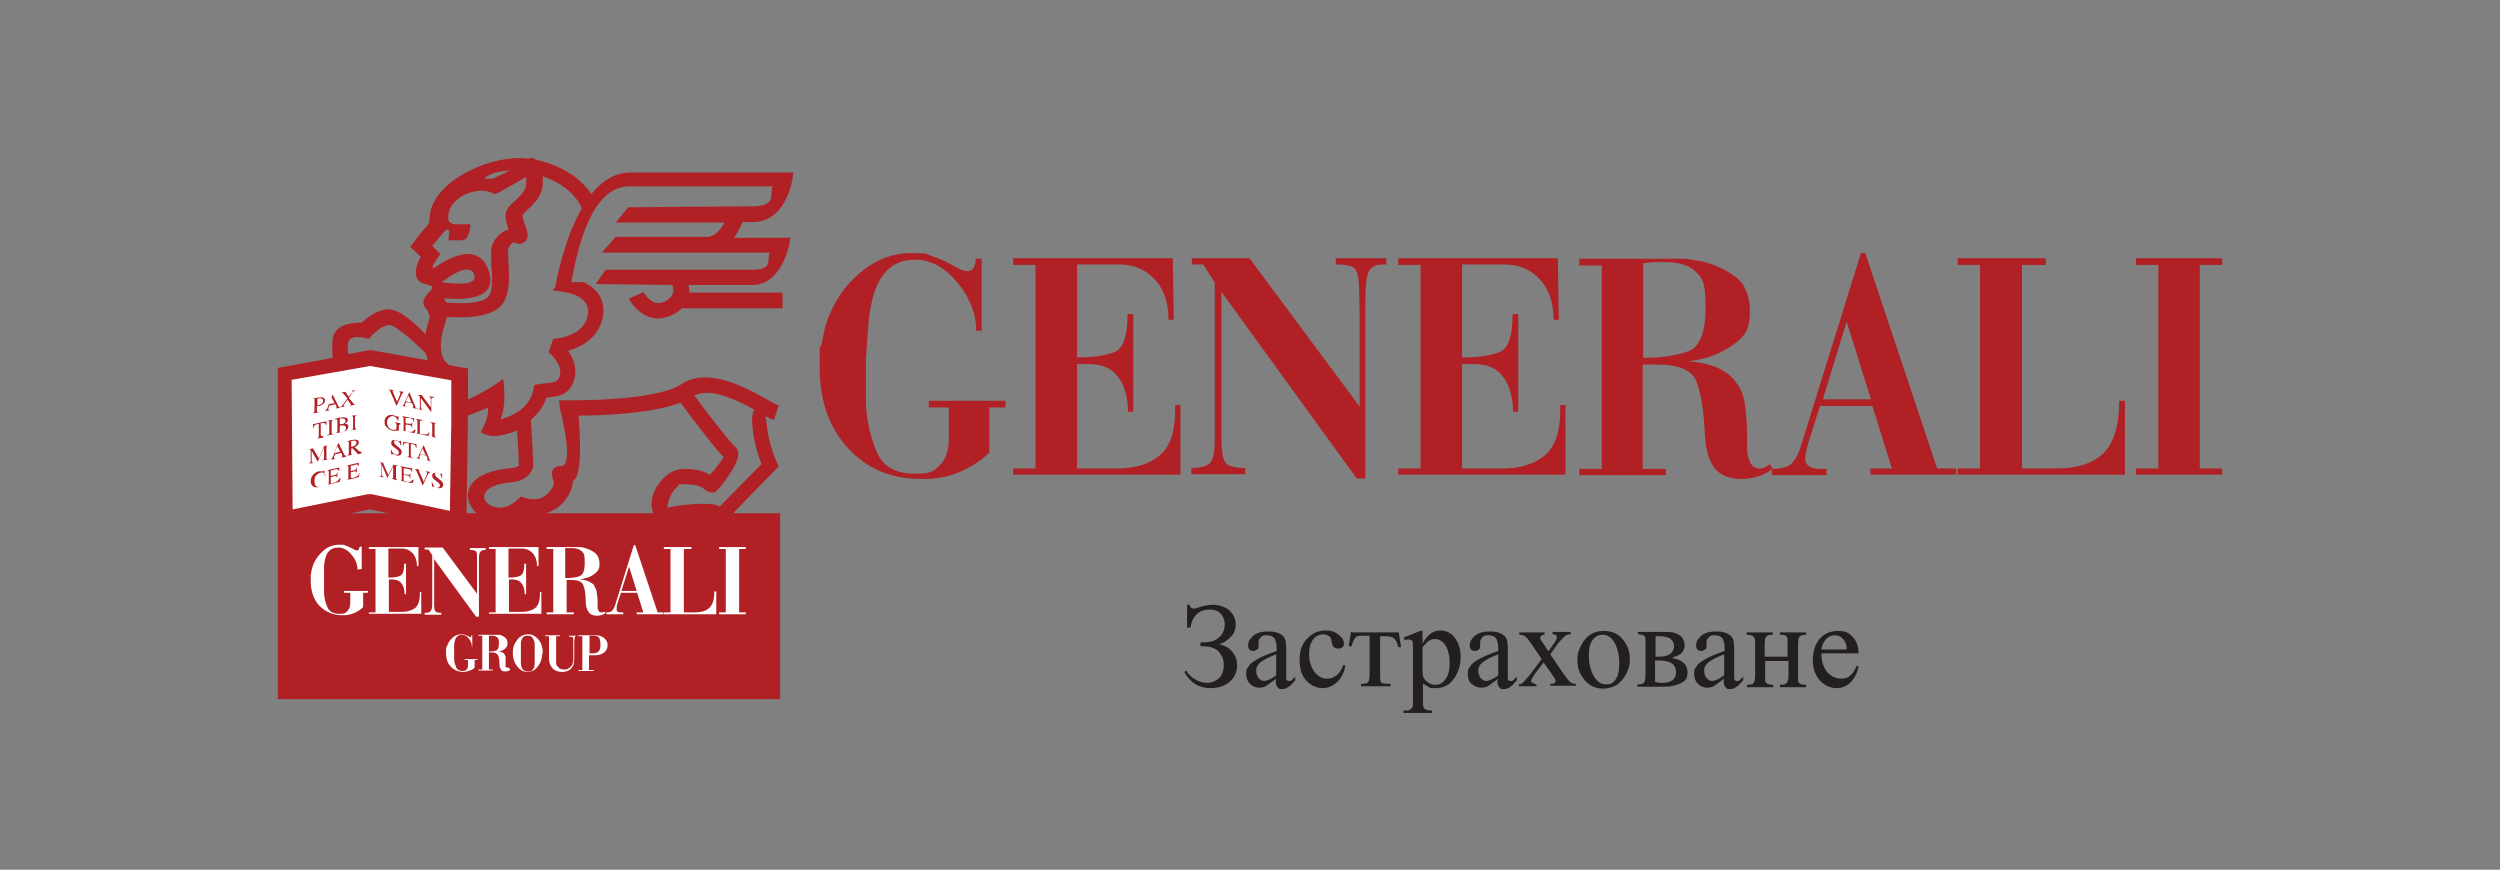 <svg xmlns="http://www.w3.org/2000/svg" id="Layer_1" viewBox="0 0 524.6 182.5"><rect x="0" y="0" width="524.6" height="182.5" fill="#808080" stroke="none"/><defs><style>      .st0 {        fill: none;      }      .st1 {        fill: #fff;      }      .st1, .st2 {        fill-rule: evenodd;      }      .st2 {        fill: #b12024;      }      .st3 {        fill: #231f20;      }    </style></defs><rect class="st0" width="524.6" height="182.5"></rect><g><polygon class="st1" points="78.5 75.2 60.3 78.4 60.6 108.9 78.4 105.2 96.9 109.2 97.4 78.5 78.5 75.2 78.5 75.2"></polygon><path class="st2" d="M77.7,76.8l-16.5,2.9.2,27.2,15.8-3.2h.8l16.4,3.5.3-18.8h0s0-2.3,0-2.3c0,0,0-.2,0-.6h0v-5.7c0,0-17-3-17-3h0ZM84.6,82.2c-.3,0-.7-.1-1-.2h0c.2.1.4.2.4.4s0,.3,0,.3c-.2.5-.5,1.1-.7,1.6-.2-.6-.5-1.1-.7-1.7-.1-.3-.2-.5-.2-.5,0-.2,0-.1.4-.1h0c-.4-.2-.9-.2-1.3-.3h0c.2.1.3.2.5.7.4.9.8,1.8,1.2,2.8,0,0,0,0,0,0,.4-.8.7-1.6,1.1-2.4.2-.3.2-.4.4-.4h0c0,0,0,0,0,0ZM87.5,85.7c-.2,0-.3-.1-.4-.5-.4-1-.8-1.9-1.2-2.9,0,0,0,0,0,0-.3.7-.7,1.4-1,2.2,0,.2-.2.5-.4.6,0,0-.2,0-.2,0h0c.3.1.7.2,1,.3h0c0-.1-.3-.1-.3-.3s0-.1,0-.2c0-.2.2-.3.2-.5.4,0,.9.1,1.3.2,0,.2.1.3.2.5,0,0,0,.2,0,.3,0,.2-.2.2-.3.1h0c.4.2.8.2,1.3.3h0c0,0,0-.1,0-.1ZM85.1,84.2c.2-.4.4-.8.6-1.2.2.5.4.9.6,1.4-.4,0-.8-.1-1.1-.2h0ZM91.1,83.3c-.4,0-.8-.1-1.2-.2h0c.3.2.5.2.5.8v1.6h0c-.6-.9-1.3-1.7-1.9-2.6-.3,0-.6,0-.9-.1h0c.2.1.3.2.5.4v2.1c0,.5,0,.6-.5.5h0c.4.1.8.2,1.2.3h0c-.4-.2-.5-.3-.5-.8v-1.8h0c.7,1,1.5,2,2.2,3,0,0,0,0,0,0v-2.5c0-.6.2-.6.5-.5h0c0,0,0,0,0,0ZM84,88.8c-.4,0-.8-.2-1.2-.2h0c.3.2.4.2.4.6v.8c0,.2-.3.2-.7.2-.8-.1-1.3-.8-1.3-1.6s.7-1.3,1.2-1.3c.7.1.9.6,1.1,1,0,0,0,0,.1,0,0-.3,0-.7,0-1,0,0,0,0-.1,0,0,.1-.2.1-.2.1-.2,0-.4-.2-.9-.3-1-.2-1.7.5-1.7,1.3s.1.9.4,1.2c.3.4.9.7,1.4.8.5,0,1.2,0,1.2-.1v-.9c0-.3.1-.3.3-.3h0q0,0,0,0ZM87,90.2s0,0-.1,0c-.2.4-.5.5-1.1.4-.7-.1-.7-.1-.7-.3v-1.2c.2,0,.5,0,.8.1.4,0,.5.2.5.5,0,0,0,0,.1,0v-1.1s0,0-.1,0c0,.3,0,.4-.5.3-.2,0-.5,0-.8-.1v-1c0-.2,0-.2.2-.1h.7c.6.2.7.3.8.8,0,0,0,0,.1,0,0-.2,0-.4,0-.7-.9-.2-1.8-.3-2.6-.5h0c.3.2.4.2.4.6v2.1c0,.4-.1.4-.4.3h0c.9.2,1.8.4,2.7.6,0-.2.2-.5.2-.8h0ZM88.6,88.1c-.5,0-.9-.2-1.4-.2h0c.3.2.4.2.4.6v2.1c0,.4-.1.4-.4.3h0c.9.2,1.8.4,2.7.6,0-.3.2-.5.2-.8,0,0,0,0-.1,0-.3.6-.6.5-1.4.4-.4,0-.5,0-.5-.3v-2.2c0-.4.1-.4.5-.3h0c0,0,0,0,0,0ZM90.2,91.6c.5,0,1,.2,1.5.3h0c-.4-.2-.5-.2-.5-.6v-2.1c0-.4.1-.4.5-.3h0c-.5-.2-1-.3-1.5-.3h0c.4.2.5.2.5.6v2.1c0,.3,0,.4-.5.3h0ZM83.9,92.5s0,0,0,0c0,0,0,.2-.2.1-.1,0-.4-.2-.7-.3-.4,0-.9,0-.9.6s.3.7.8,1.1c.7.5.8.7.8,1s-.2.5-.6.4c-.7-.1-.9-.8-1-1,0,0,0,0-.1,0,0,.3,0,.7.2,1,0,0,0,0,.1,0,0,0,0-.2.2-.1.2,0,.4.2.8.3.7.1,1-.3,1-.7,0-1-1.6-1.4-1.6-2.1s.2-.4.5-.3c.5,0,.8.6.9,1,0,0,0,0,.1,0,0-.3,0-.7-.1-1h0ZM86.7,96.1c-.4,0-.5-.2-.5-.5v-2.4c0,0,.2,0,.3,0,.5,0,.7.2.8.8,0,0,0,0,.1,0,0-.3,0-.5,0-.8-.9-.2-1.9-.3-2.8-.5,0,.3,0,.5,0,.8,0,0,0,0,.1,0,.1-.5.2-.6.8-.5,0,0,.2,0,.3,0v2.4c0,.3,0,.5-.5.4h0c.5.2,1,.3,1.4.4h0c0,0,0,0,0,0ZM90.5,96.8c-.2,0-.3-.1-.4-.5-.4-1-.8-2-1.2-2.9,0,0,0,0,0,0-.3.7-.7,1.4-1,2.1,0,.2-.2.5-.4.6,0,0-.2,0-.2,0h0c.3.1.7.2,1,.3h0c-.1-.1-.3-.1-.3-.3s0-.1,0-.2c0-.2.2-.3.2-.5.4,0,.9.2,1.3.2,0,.2.1.3.2.5,0,0,0,.2,0,.3,0,.2-.2.2-.3.1h0c.4.2.8.2,1.3.3h0c0,0,0,0,0,0ZM88.1,95.3c.2-.4.4-.8.6-1.2.2.5.4.9.6,1.4-.4,0-.8-.2-1.2-.2h0ZM83.6,97.7c-.3,0-.7-.1-1-.2-.4.7-.7,1.4-1.1,2.2-.4-.9-.8-1.7-1.1-2.6-.3,0-.6-.1-.9-.2h0c.4.2.5.2.5.6v1.9c0,.5,0,.6-.5.5h0c.4.2.8.2,1.1.3h0c-.3-.2-.5-.3-.5-.8v-1.9h0c.4.9.8,1.9,1.2,2.8,0,0,0,0,0,0,.4-.8.8-1.6,1.2-2.4h0v2.1c0,.4,0,.4-.4.4h0c.4.2.9.3,1.4.4h0c-.3-.2-.4-.2-.4-.6v-2.1c0-.4.1-.4.4-.3h0c0,0,0,0,0,0ZM86.6,100.7s0,0-.1,0c-.2.4-.5.5-1.1.4-.7-.2-.7-.2-.7-.3v-1.2c.2,0,.5.1.8.2.4,0,.5.2.5.6,0,0,0,0,.1,0v-1.1s0,0-.1,0c0,.3,0,.4-.5.3-.2,0-.5,0-.8-.2v-1c0-.2,0-.2.2-.1.2,0,.4,0,.7.1.6.1.7.2.8.6,0,0,0,0,.1,0,0-.2,0-.4,0-.7-.9-.2-1.8-.3-2.6-.5h0c.3.2.4.2.4.6v2.1c0,.4-.1.4-.4.3h0c.9.3,1.8.4,2.7.6,0-.2.2-.5.2-.8h0ZM90.2,99c-.3,0-.7-.1-1-.2h0c.2.1.4.2.4.4s0,.3,0,.3c-.2.5-.5,1.1-.7,1.6-.2-.6-.5-1.2-.8-1.8-.1-.3-.2-.5-.2-.6,0-.2,0-.1.4,0h0c-.4-.2-.9-.3-1.3-.3h0c.2.1.3.2.5.7.4.9.8,1.9,1.2,2.8,0,0,0,0,0,0,.4-.8.7-1.6,1.1-2.4.2-.3.2-.4.5-.3h0c0,0,0,0,0,0ZM92.6,99.4s0,0-.1,0c0,0,0,.2-.2.1-.1,0-.4-.2-.7-.3-.4,0-.9,0-.9.6s.3.7.8,1.1c.8.6.8.7.8,1s-.2.5-.6.4c-.7-.1-.9-.8-1-1.1,0,0,0,0-.1,0,0,.3,0,.7.2,1,0,0,0,0,.1,0,0,0,0-.2.2-.1.2,0,.4.2.8.3.7.2,1.1-.2,1.1-.7,0-1-1.7-1.4-1.7-2.1s.3-.4.5-.3c.5,0,.9.6.9,1,0,0,0,0,.1,0,0-.3,0-.7-.1-1h0ZM65.6,83.7c.4,0,.4,0,.4.3v2.1c0,.3,0,.4-.4.6h0c.5,0,.9-.1,1.4-.2h0c-.4,0-.5,0-.5-.4v-.9c.1,0,.2,0,.3,0,.5,0,.8-.3,1.1-.5,0,0,.3-.3.3-.7,0-.6-.6-.7-1.3-.6-.4,0-.9.2-1.3.3h0c0,0,0,0,0,0ZM66.6,83.8c0-.2,0-.2.2-.2.2,0,1-.2,1,.5s-.7.8-.9.9c0,0-.2,0-.3,0v-1.2h0ZM71.4,85.5c-.2,0-.3,0-.4-.3-.4-.8-.8-1.6-1.2-2.4,0,0,0,0,0,0-.3.8-.7,1.7-1,2.5,0,.2-.2.6-.4.7,0,.1-.2.1-.2.2h0c.3,0,.7,0,1-.1h0c0,0-.3,0-.3-.2s0-.1,0-.2c0-.2.2-.4.2-.6.4,0,.9-.2,1.3-.3,0,.1.1.3.2.4,0,0,0,.2,0,.3,0,.2-.2.2-.3.2h0c.4,0,.8,0,1.3-.2h0c0,0,0,0,0,0ZM69,84.8c.2-.5.4-.9.6-1.4.2.4.4.8.6,1.2-.4,0-.8.2-1.2.2h0ZM74.9,81.8c-.4,0-.8.2-1.2.2h0c.2,0,.3,0,.3.2s0,.2-.2.3c-.2.2-.4.5-.6.7,0,0-.1-.2-.2-.2-.3-.4-.4-.5-.4-.6,0-.1.1-.2.4-.2h0c-.5,0-1,.1-1.5.2h0c.3,0,.4,0,.9.6.2.2.3.4.5.6-.2.3-.5.7-.8,1.1-.4.5-.4.6-.7.7h0c.4,0,.8,0,1.1-.1h0c-.2,0-.4,0-.4-.2s.2-.3.2-.4c.2-.3.4-.5.6-.8.2.2.3.4.5.6,0,0,.2.3.2.4,0,.1-.1.2-.4.2h0c.5,0,.9-.1,1.4-.2h0c-.2,0-.3-.1-.5-.3-.3-.4-.6-.7-.9-1.1.2-.3.5-.7.7-1,.3-.5.5-.5.7-.6h0c0,0,0-.1,0-.1ZM67.8,91.5c-.4,0-.5,0-.5-.3v-2.4c0,0,.2,0,.3,0,.6-.1.7,0,.8.4,0,0,0,0,.1,0,0-.3,0-.5,0-.8-.9.2-1.9.4-2.8.6,0,.3,0,.5,0,.8,0,0,0,0,.1,0,.1-.5.2-.7.8-.8,0,0,.2,0,.3,0v2.4c0,.3,0,.5-.5.6h0c.5,0,1-.1,1.5-.2h0c0,0,0,0,0,0ZM68.6,91.4c.5-.1,1-.2,1.5-.3h0c-.4,0-.5,0-.5-.4v-2.1c0-.4.1-.4.5-.5h0c-.5,0-1,.1-1.5.2h0c.4,0,.5,0,.5.4v2.1c0,.3,0,.4-.5.5h0c0,0,0,0,0,0ZM70.3,88c.4,0,.5,0,.5.3v2.1c0,.3,0,.4-.5.5h0c.6,0,1.1-.2,1.6-.3,1.1-.2,1.2-.9,1.2-1.1,0-.5-.4-.6-.8-.6h0c.2-.1.7-.3.7-.8s-.8-.6-1.3-.5c-.5,0-.9.2-1.4.3h0c0,0,0,0,0,0ZM71.3,89.3c.5,0,.6-.1.8,0,.2,0,.5.1.5.5,0,.6-.6.8-.9.9-.3,0-.4,0-.4-.1v-1.2h0ZM71.3,88c0,0,0-.1.1-.2,0,0,.1,0,.2,0,.3,0,.9,0,.9.5s-.6.7-.7.7c-.2,0-.3,0-.5,0v-1.1h0ZM73.6,90.3c.5,0,.9-.2,1.4-.3h0c-.3,0-.5,0-.5-.4v-2c0-.4.1-.4.5-.5h0c-.5,0-.9.1-1.4.2h0c.4,0,.5,0,.5.4v2.1c0,.3,0,.4-.5.5h0c0,0,0,0,0,0ZM69,93.4c-.3,0-.7.2-1,.2-.4.9-.7,1.8-1.1,2.6-.4-.7-.8-1.4-1.2-2.1-.3,0-.7.2-1,.2h0c.4,0,.5,0,.5.4v1.9c0,.5-.1.6-.5.7h0c.4,0,.8-.1,1.2-.2h0c-.4,0-.5,0-.5-.6v-1.9h0c.4.8.8,1.5,1.3,2.3,0,0,0,0,0,0,.4-1,.8-2,1.3-3h0v2.1c0,.4,0,.5-.5.6h0c.5,0,.9-.1,1.4-.2h0c-.3,0-.4,0-.4-.4v-2.1c0-.4.1-.4.4-.5h0c0,0,0-.1,0-.1ZM72.6,95.6c-.2,0-.3,0-.4-.3-.4-.8-.8-1.6-1.2-2.4,0,0,0,0,0,0-.3.8-.7,1.7-1,2.5,0,.2-.2.6-.4.8,0,.1-.2.1-.2.2h0c.3,0,.7,0,1-.1h0c0,0-.3,0-.3-.2s0-.1,0-.2c0-.2.2-.4.2-.6.4,0,.9-.2,1.3-.3,0,.1.1.3.2.4,0,0,0,.2,0,.3,0,.2-.2.2-.3.3h0c.4,0,.8-.1,1.2-.2h0c0,0,0,0,0,0ZM70.2,95c.2-.5.4-.9.6-1.4.2.4.4.8.6,1.2-.4,0-.8.2-1.1.3h0ZM75.8,94.8c-.2,0-.3,0-.4-.1-.3-.3-.7-.6-1-.9.2,0,.9-.4.9-1s-.8-.6-1.2-.5c-.4,0-.9.2-1.3.3h0c.3,0,.4,0,.4.4v2c0,.3,0,.4-.4.6h0c.4,0,.9-.1,1.3-.2h0c-.4,0-.4,0-.4-.4v-.9c0,0,.2,0,.3,0,.4.4.8.8,1.1,1.2.3,0,.5-.1.8-.2h0c0,0,0,0,0,0ZM73.7,92.7c0-.1,0-.2.3-.2.2,0,.8-.2.8.4s-.7.8-1.1.9v-1.1h0ZM68.1,99.8c0-.3,0-.7,0-1.1,0,0,0,0-.1,0,0,.2-.2.2-.2.2-.1,0-.4,0-.9,0-.9.2-1.7,1-1.7,2.1s.9,1.4,1.7,1.2c.9-.2,1.4-.9,1.4-.9,0,0,0,0,0,0-.2.2-.5.6-1.1.8-.6.2-1.2,0-1.2-1.1s.2-1,.4-1.3c.2-.2.5-.4.8-.5.6-.2,1,.1,1.1.6,0,0,0,0,.1,0h0ZM71.3,100.4s0,0-.1,0c-.2.5-.5.7-1.1.9-.7.2-.7.2-.7,0v-1.2c.3,0,.5-.1.8-.2.4,0,.5,0,.5.3,0,0,0,0,.1,0v-1.1s0,0-.1,0c0,.3,0,.5-.5.6-.2,0-.5.1-.8.2v-1c0-.2,0-.2.2-.2.2,0,.4-.1.7-.2.6-.1.7,0,.8.3,0,0,0,0,.1,0,0-.2,0-.4,0-.7-.9.2-1.8.4-2.6.6h0c.3,0,.4,0,.4.4v2.1c0,.4-.1.4-.4.5h0c.9-.1,1.8-.4,2.7-.6,0-.3.2-.6.2-.8h0ZM75.5,99.3s0,0-.1,0c-.2.5-.4.7-1.1.9q-.7.2-.7,0v-1.1c.2,0,.5-.1.7-.2.4,0,.5,0,.5.3,0,0,0,0,.1,0v-1.1s0,0-.1,0c0,.3,0,.5-.5.6-.2,0-.5.1-.7.2v-1c0-.2,0-.2.2-.2.2,0,.4,0,.7-.2.5-.1.7,0,.7.3,0,0,0,0,.1,0,0-.2,0-.4,0-.7-.8.2-1.7.4-2.6.6h0c.3,0,.4,0,.4.4v2.1c0,.4-.1.4-.4.5h0c.9-.1,1.7-.4,2.6-.6,0-.3.1-.6.2-.8h0ZM73.6,107.7h7.9l-3.9-.8-4,.8h0ZM97.9,107.7h2.1c-3.3-3.1-2.8-8.7,7.5-9.5.4,0,.9-.2,1.2-.4.1,0,.2,0,.2,0,0-.6-.2-4.5-.4-7.5-1.6.7-3.4,1.2-5.1,1.2h0c-.9,0-2.1-.5-2.5-.8,1.1-2.2,1.6-3.5,1.5-5.2-1.5.7-3.1,1.3-4.2,1.7l-.3,20.4h0ZM114.7,107.7h22.4c-.9-2.2-.3-5.5,3.1-8.2,1-.7,2.1-1.1,3.5-1.1,2.6,0,4.2.6,5.3,1.2,1.2-1.3,3-3.6,2.8-3.8-1.2-.9-7.3-9-9-11.3-6.3,2.4-17.1,2.7-21.4,2.7.3,3.8.9,12.8-1.2,13.7,0,.7-.1,2.8-2.7,5.2-.8.8-1.8,1.2-2.7,1.5h0ZM154.2,107.7h9.5v39H58.3v-69.5l11.5-2.1c0-.7-.2-2,0-3.9.4-3.3,4.3-3.5,6.1-3.5,1.1-1,3.3-2.8,5.7-2.8s6.1,3.5,7.7,5.3c.2-1.6.7-3,.9-3.7-.2-.5-.4-1.3-.7-1.6-1.4-1.5-.3-2.7.9-4,1.2-1.3-1.4-1-2.3-1.8-1.6-1.3-.6-3.8.2-5.2l-2.2-2.1c1.1-1.5,2.2-3,3.5-4.4.2-.3.3-.5.5-.8,0-.1,0-.3,0-.4-.1-8.1,13.2-14,20.8-12.9,0,0,0,0,0,0l.7-.2s.4,0,.8.4c5.4,1.2,9.4,3.8,11.7,7.2,2.2-2.7,4.9-4.5,8.2-4.5,10.7,0,32.1,0,32.2,0h2s-.3,1.8-.3,1.8c0,0-1.4,8.6-8.2,8.6h-2.2c-.3.8-.9,2.1-1.8,3.3h11.9l-.4,1.9s-1.7,8-7.6,8-7.3,0-13.4,0c0,.5.2,1,.1,1.6h19.6v3.3h-21.1c-.5.5-1.2,1-2.1,1.4-5.8,2.8-9-3.4-9.1-3.4l3.1-1.4s1.8,3.3,4.4,2c2.8-1.3,1.7-3.5,1.6-3.5h.1c-8.1-.1-16.1-.2-16.1-.2l2.1-3c0,0,26.2,0,30.7,0s3.1-2,3.7-3.6h-35.2l2.9-3.3s15.3,0,19.1,0c1.6,0,2.9-1.4,3.7-3-8.8,0-22.7,0-22.8,0l2.6-3.2c0,0,20.8-.2,26-.2s3.7-2.4,4.3-4.2c-5.7,0-21.4,0-30,0s-11.2,14.9-12.2,20.1h2.6c2.3,1.1,4.9,3.4,3.9,7.7-1,4.2-4.6,6-7.2,6.7,1,1.4,1.9,3.4,1.4,5.6-.8,3.7-3.4,4-5.7,4.2h0c0,0,0,0-.2,0-.6,1.8-1.8,3.4-3.3,4.7.2,2.8.5,8.7.5,9.5s-.6,1.9-1.6,2.6c-.8.6-1.9.9-2.9,1-10.9.9-4,8.6,1.1,3.7l.8-.7,1,.3s2.7.9,4.4-.7c1.7-1.6,1.5-2.4,1.5-2.4v-.4c0,0-1.5-3.2,1.5-3.2s-.2-12-.2-12.1l-.2-1.7h1.9s18.2.3,23.8-3.4c5.6-3.7,13.6.8,18.1,3.3,1.1.6,1.9,1.1,2.3,1.2l-1,3c-.5-.1-1.1-.4-1.8-.8.1.4.2,1,.3,1.9.4,4.2,2.1,7.8,2.1,7.8l.4.9-.7.7-8.7,8.9h0ZM98.2,83.8c1.8-.7,5.8-3,7.4-4.3.5,4,.2,6.7-.6,8.5,2.6-.7,6.2-2.4,6.9-6.2l.2-1,1.1-.2c.5-.1,1.1-.2,1.6-.2h0c1.2-.1,2.4-.2,2.7-1.7.6-2.4-2.4-4.8-2.4-4.8l1-2.8s6.1-.2,7.2-4.7c1-4.2-4.3-5-4.3-5l-3.1-.5.6-.6c.3-1.7,1.9-10.2,5.6-16.6-1.3-2.9-4.1-5.3-8.2-6.7,0,.3,0,.6,0,.9.2,3-1.8,4.8-3.3,6.2-.5.5-.9.9-1,1h0c0,.3.3,1.5.7,2.5.4,1.1.7,2,.1,2.8-.6.8-1.4,1-2.4.5,0,0-.1,0-.2,0-.3.1-.6.3-.8.6-.1.2-.2.3-.3.6-.2.4,0,1.7,0,3.1.2,3.2.4,7.1-1.8,9.2-2.8,2.6-8.8,2.2-11.2,2.1v.5s-2.8,6.8.2,9.3c.1,0,.2.2.3.3l2.6.5,1.4.2v1.3s0,5.3,0,5.3h0ZM89.8,75.7c-.2-.5-.3-1-.4-1.5-1.3-1.4-6.3-6-7.7-6s-3.3,1.7-4.3,2.9c-4.1-1-4.8,0-4.3,3.2l4.3-.8h.6l11.7,2.1h0ZM158,85.8c-3.7-2-8.9-4.5-12.3-2.8,1.9,2.6,7.6,10,8.5,10.7,2.3,1.7-1.5,6.4-2.9,8.3-.2.3-.3.4-.4.4-.8,1.1-1.5,1.2-2.6.6h0c-.2,0-.3-.2-.4-.3h0c-.5-.4-1.6-1.1-4.1-1.1s-1.1.2-1.5.4c-.7.5-1.2,1.2-1.6,2.1-.4.8-.6,1.7-.6,2.3s-.1,0,0,.2c.3-.4,9.4-1.6,10.9-.3l8.8-8.9c-.6-1.5-1.6-4.5-1.9-7.8-.2-1.7,0-2.9.3-3.8h0ZM94.9,47s2.8.2,3.5,0,0,3.3-1.2,3.4-3.1,0-3.1,0l.2-2-.6-.3c-1.2,1.3-1.9,2.2-3,3.5l.8.8.9.9-.7,1s-.5.8-.9,1.5v.3s.2.2.2.2c2.8-2,9.3-5.8,11.5.4,2.3,6.4-5.6,6.2-9.2,5.9v.4c0,0,.4.5.4.5,1.8.1,6.9.5,8.6-1.1,1.2-1.1,1-4.3.8-6.8,0-1.7-.2-3.2.2-4.2.2-.5.4-1,.8-1.4.6-.8,1.4-1.4,2.2-1.7.1,0,.3-.1.4-.2-.4-1.2-.8-2.5-.5-3.6h0c.2-.9,1-1.6,1.9-2.4,1.1-1,2.4-2.2,2.3-3.8,0-.5,0-.9.1-1.2l-6,3.4-.9.2c-3.1-2.1-10.6.9-9.4,5.8l.8.5s0,0,0,0h0ZM107,35.8c-2.6,0-4.9,1-5.4,1.7.6,0,1.4,0,1.8,0l3.6-1.7h0ZM92.7,59.2c1.2.2,7.8,1.2,6.8-1.6-1-2.7-5.3.5-6.8,1.6h0Z"></path><path class="st1" d="M75.3,119.5h-.3v-.4c-.1-1.1-.6-2-1.4-2.9-.8-.9-1.7-1.3-2.6-1.3s-1.6.3-2.1.9c-.5.6-.8,1.6-.9,3,0,.4,0,.8,0,1.2s0,.9,0,1.4v2.1c0,.3,0,.5,0,.8,0,1.1.3,2.2.7,3.1.4.9,1.2,1.4,2.5,1.4s1.3-.2,1.7-.6c.4-.4.6-.9.6-1.7v-2.1h-1.3v-.4h5v.4h-1v3c-.5.5-1.1.9-1.8,1.2s-1.4.5-2.2.5c0,0-.2,0-.2,0h-.2c-1.9,0-3.5-.7-4.8-2-1.2-1.3-1.8-3.1-1.8-5.2s0-1.1.1-1.6c0-.5.2-1,.3-1.4.4-1.3,1.2-2.4,2.2-3.3s2.2-1.3,3.4-1.3.9,0,1.3.2c.4.1.7.2,1,.4.3.1.6.3.8.4.2.1.4.2.6.2s.3,0,.4-.2c0-.1.1-.3.2-.6h.4v4.7h0Z"></path><path class="st1" d="M77.4,128.9v-.4h1.4v-13.3h-1.4v-.4h10.4v4c0,0-.3,0-.3,0,0-1.1-.3-2-.9-2.7-.6-.6-1.3-1-2.3-1h-2.8v6.1c1.1,0,1.9-.1,2.5-.4s.8-1.1.8-2.5h.4v6.4h-.3c0-.9-.2-1.7-.6-2.2-.4-.6-1.1-.9-1.9-.9h-.8v6.8h2.7c1.1,0,2.1-.3,2.8-.8.7-.6,1-1.6,1-3v-.2h0v-.2h.3v4.6h-11Z"></path><path class="st1" d="M91.1,117v9.6c0,.8,0,1.3.2,1.6.2.3.6.4,1.3.4v.4h-3.5v-.4c.7,0,1.1-.1,1.3-.4.2-.3.3-.8.3-1.5v-10.2l-.8-1.2h-.8v-.4h3.8l7.2,9.7v-6.3s0-1.2,0-1.2c0-.8,0-1.2-.2-1.4s-.6-.3-1.3-.3v-.4h3.3v.4h-.2c-.5,0-.8.2-1,.5s-.2,1-.2,2.1v2.1s0,2.1,0,2.1v7.2h-.6l-8.9-12.2h0Z"></path><path class="st1" d="M102.6,128.9v-.4h1.4v-13.3h-1.4v-.4h10.4v4c0,0-.3,0-.3,0,0-1.1-.3-2-.9-2.7-.6-.6-1.3-1-2.3-1h-2.8v6.1c1.1,0,1.9-.1,2.5-.4s.8-1.1.8-2.5h.4v6.4h-.3c0-.9-.2-1.7-.6-2.2-.4-.6-1.1-.9-1.9-.9h-.8v6.8h2.7c1.1,0,2.1-.3,2.8-.8.7-.6,1-1.6,1-3v-.2h0v-.2h.3v4.6h-11Z"></path><path class="st1" d="M127.2,128.5c-.2.2-.5.4-.8.5s-.7.2-1,.2h-.2c-.8,0-1.4-.3-1.7-.8-.4-.5-.6-1.3-.6-2.4,0-1.4-.2-2.5-.5-3.2-.3-.8-1.2-1.1-2.6-1.1h-.9v6.8h1.5v.4h-5.7v-.4h1.4v-13.3h-1.4v-.4c.5,0,.9,0,1.4,0,.5,0,.9,0,1.4,0,.5,0,.9,0,1.4,0s.9,0,1.4,0,.6,0,1,0,.7,0,1.1.1c.8.2,1.6.5,2.3,1,.7.5,1.1,1.3,1.1,2.4s-.3,1.5-.9,2-1.2.8-1.9,1c-.2,0-.4,0-.7.2-.2,0-.4,0-.6.1.7,0,1.3.2,1.8.4.5.2.9.5,1.2.8,0,0,0,0,0,.1,0,0,0,0,0,.1.2.3.4.7.5,1.1,0,.4.2,1.1.2,2.1v.2c0,0,0,.2,0,.2v.3c0,0,0,.2,0,.3,0,.3,0,.7.2.9.1.3.3.4.6.4h.1c0,0,.2,0,.2,0,0,0,.2-.1.3-.2l.2.3h0ZM118.7,121.3c1.2,0,2.2-.1,2.9-.4.8-.3,1.1-1.2,1.1-2.9s-.2-1.9-.6-2.3c-.4-.4-1.1-.7-2.1-.7s-.4,0-.6,0-.5,0-.8,0v6.2h0Z"></path><path class="st1" d="M138,128.5h1.2v.4h-5.6v-.4h1.4l-1.3-4.1h-3.4l-.8,2.4c0,.2-.1.4-.1.6s0,.4,0,.5c0,.2,0,.4.3.5.2.1.4.1.8.1h.3v.4h-3.6v-.4c.6,0,1-.1,1.2-.3s.5-.6.7-1.3l3.9-12.5h.3l4.7,14.1h0ZM133.6,124l-1.6-5.1-1.6,5.1h3.2Z"></path><path class="st1" d="M150.2,128.9h-10.9v-.4h1.4v-13.3h-1.4v-.4h5.8v.4h-1.6v13.3h2.3c1.4,0,2.4-.3,3.1-1,.7-.7,1-1.8,1-3.4h.4v4.8h0Z"></path><polygon class="st1" points="152.3 115.2 150.9 115.2 150.9 114.8 156.5 114.8 156.5 115.2 155.1 115.2 155.1 128.5 156.5 128.5 156.5 128.9 150.9 128.9 150.9 128.5 152.3 128.5 152.3 115.2 152.3 115.2"></polygon><path class="st1" d="M99.2,135.7h-.2v-.2c0-.6-.3-1.1-.7-1.6-.4-.5-.9-.7-1.4-.7s-.8.2-1.1.5c-.3.3-.4.9-.5,1.6,0,.2,0,.4,0,.7s0,.5,0,.7v1.2c0,.1,0,.3,0,.4,0,.6.2,1.2.4,1.7.2.5.7.8,1.3.8s.7-.1.9-.3c.2-.2.3-.5.3-.9v-1.1h-.7v-.2h2.7v.2h-.6v1.6c-.3.3-.6.5-1,.6-.4.2-.8.2-1.2.3,0,0,0,0-.1,0h-.1c-1,0-1.9-.4-2.6-1.1-.7-.7-1-1.7-1-2.8s0-.6,0-.8c0-.3,0-.5.2-.7.2-.7.6-1.3,1.2-1.8.5-.5,1.2-.7,1.8-.7s.5,0,.7.1c.2,0,.4.1.5.2.2,0,.3.1.4.2.1,0,.2.1.3.1s.2,0,.2-.1c0,0,0-.2,0-.3h.2v2.5h0Z"></path><path class="st1" d="M107.1,140.5c-.1.1-.3.2-.4.3-.2,0-.4.1-.6.1h-.1c-.4,0-.7-.1-.9-.4s-.3-.7-.3-1.3c0-.7-.1-1.3-.3-1.7-.2-.4-.6-.6-1.4-.6h-.5v3.6h.8v.2h-3v-.2h.8v-7.1h-.8v-.2h.8c.3,0,.5,0,.8,0,.2,0,.5,0,.8,0h.8c.2,0,.3,0,.5,0,.2,0,.4,0,.6,0,.4,0,.9.3,1.2.5.4.3.6.7.6,1.3s-.2.8-.5,1.1-.6.4-1,.5c-.1,0-.2,0-.4,0s-.2,0-.3,0c.4,0,.7.1.9.2.2.1.5.2.6.4,0,0,0,0,0,0s0,0,0,0c.1.2.2.4.3.6,0,.2,0,.6,0,1.1h0c0,.1,0,.2,0,.2v.3c0,.2,0,.4,0,.5s.2.2.3.2h0s0,0,.1,0c0,0,0,0,.2-.1h0c0,.1,0,.1,0,.1ZM102.5,136.7c.7,0,1.2,0,1.6-.2.4-.1.6-.7.6-1.5s-.1-1-.3-1.2c-.2-.2-.6-.4-1.1-.4s-.2,0-.3,0c-.1,0-.3,0-.4,0v3.3h0Z"></path><path class="st1" d="M113.8,137h0c0,1.1-.3,2-.9,2.8-.6.8-1.3,1.2-2.2,1.2s-1.6-.4-2.2-1.2c-.6-.8-.9-1.7-.9-2.8s.3-1.9.9-2.7c.6-.8,1.4-1.2,2.3-1.2s1.6.4,2.2,1.1.9,1.7.9,2.8h0ZM112.2,137v-.4c0-.2,0-.3,0-.5,0-.2,0-.3,0-.5,0-.2,0-.3,0-.4,0-.5-.2-1-.4-1.3-.2-.4-.6-.5-1.1-.5s-.8.1-1,.4-.4.7-.4,1.2c0,.2,0,.4,0,.7,0,.3,0,.5,0,.8v.8c0,.6,0,1.2,0,1.7,0,.5.1.9.2,1.1,0,.2.2.4.5.6s.5.2.8.2.6,0,.8-.2c.2-.2.4-.4.5-.7,0-.2.1-.4.1-.7,0-.3,0-.5,0-.8,0-.2,0-.5,0-.7v-.6h0Z"></path><path class="st1" d="M121.1,133.4h0c-.2,0-.4.1-.5.3,0,.2-.1.5-.1,1v2.9c0,.7,0,1.2-.1,1.6,0,.4-.3.7-.5,1-.2.3-.5.4-.8.6-.3.1-.7.2-1.1.2-.8,0-1.5-.2-2-.7-.5-.5-.8-1.2-.8-2.2v-4.6h-.8v-.2h3.1v.2h-.8v4.4c0,.6,0,.9,0,1.2,0,.2,0,.4.2.6,0,0,0,0,0,0s0,0,0,0c.2.2.3.4.6.6.2.1.5.2.8.2s.8,0,1.1-.3c.3-.2.5-.4.7-.7,0,0,0,0,0,0,0,0,0,0,0,0,0-.2.1-.4.2-.7,0-.2,0-.6,0-1.1v-3c0-.5,0-.8-.1-.9,0-.2-.3-.2-.8-.2v-.2h1.8v.2h0Z"></path><path class="st1" d="M123.7,140.6h.9v.2h-3.2v-.2h.8v-7.1h-.8v-.2h.8c.2,0,.5,0,.7,0,.1,0,.3,0,.4,0,.1,0,.3,0,.4,0h.3c.2,0,.4,0,.5,0s.4,0,.5,0c.7,0,1.3.2,1.8.6.4.4.7.8.7,1.4s-.2,1.2-.7,1.6c-.5.4-1.1.6-1.9.6h-.3c0,0-.2,0-.3,0h-.3c0,0-.1,0-.2,0h-.2v3.2h0ZM123.7,137.1c0,0,.2,0,.2,0s.1,0,.2,0h.1c.6,0,1.1-.1,1.4-.4.3-.3.4-.8.4-1.4s-.1-1.2-.3-1.5-.6-.4-1.2-.4h-.4c0,0-.1,0-.2,0s-.1,0-.2,0v3.7h0Z"></path><path class="st2" d="M205.9,69.4h-1.1c0-.2,0-.5,0-.7s0-.5,0-.7c-.4-3.4-1.9-6.5-4.4-9.3-2.5-2.8-5.3-4.2-8.3-4.2s-5.1,1-6.7,3.1c-1.6,2-2.6,5.2-3.1,9.5-.1,1.2-.2,2.6-.3,4-.1,1.4-.2,2.9-.3,4.4,0,.8,0,1.5,0,2.2,0,.7,0,1.5,0,2.2s0,1.6,0,2.5c0,.8,0,1.7,0,2.5.2,3.6,1,6.9,2.3,10,1.3,3,4,4.5,7.9,4.5s4.1-.6,5.4-1.9c1.2-1.2,1.8-3.1,1.8-5.4v-6.6h-4.2v-1.4h16.1v1.4h-3.4v9.5c-1.7,1.6-3.7,2.9-5.9,3.9s-4.6,1.5-7.1,1.6c-.2,0-.5,0-.7,0h-.7c-6.3,0-11.4-2.2-15.3-6.5-3.9-4.3-5.9-9.9-5.9-16.8s.1-3.4.4-5,.6-3.1,1-4.4c1.4-4.2,3.7-7.7,7-10.5s6.9-4.2,10.9-4.2,2.9.2,4.1.6c1.2.4,2.3.8,3.2,1.3,1,.5,1.8.9,2.5,1.3.7.4,1.3.6,1.9.6s1-.2,1.3-.7c.3-.4.4-1.1.5-1.9h1.2v15.2h0ZM212.6,99.6v-1.3h4.7v-42.7h-4.7v-1.4h33.5l.2,12.9h-1.1c0-3.6-1-6.5-2.9-8.5s-4.3-3.1-7.4-3.1h-8.9v19.5c3.6,0,6.2-.4,8-1.2s2.6-3.4,2.6-7.9h1.2v20.5h-1.1c0-2.9-.7-5.4-2-7.2-1.3-1.9-3.4-2.8-6.1-2.8h-2.6v21.9h8.5c3.7,0,6.6-.9,8.8-2.7,2.2-1.8,3.3-5,3.3-9.5v-.5c0,0,0-.2,0-.3,0,0,0-.2,0-.3h1.1v14.6h-35.2,0ZM256.3,61.2v30.8c0,2.5.3,4.2.8,5s1.9,1.2,4.2,1.2v1.3h-11.3v-1.3c2.1,0,3.5-.4,4.1-1.3.6-.9.8-2.5.8-4.9v-32.7l-2.4-3.8h-2.4v-1.3h12.1l23.1,31.1v-20.3c0,0-.1-3.9-.1-3.9,0-2.4-.3-3.9-.8-4.6s-1.8-1-4.1-1v-1.3h10.6v1.3h-.6c-1.6,0-2.6.5-3.1,1.5-.5,1-.7,3.3-.7,6.8v6.6c0,0,0,6.9,0,6.9v23.1h-1.8l-28.5-39.3h0ZM293.4,99.6v-1.3h4.7v-42.7h-4.7v-1.4h33.5l.2,12.9h-1.1c0-3.6-1-6.5-2.9-8.5-1.8-2-4.3-3.1-7.4-3.1h-8.9v19.5c3.6,0,6.2-.4,8-1.2s2.6-3.4,2.6-7.9h1.2v20.5h-1.1c0-2.9-.7-5.4-2-7.2-1.3-1.9-3.4-2.8-6.1-2.8h-2.6v21.9h8.5c3.7,0,6.6-.9,8.8-2.7,2.2-1.8,3.3-5,3.3-9.5v-.5c0,0,0-.2,0-.3,0,0,0-.2,0-.3h1.1v14.6h-35.1,0ZM372.1,98.2c-.7.7-1.6,1.2-2.7,1.6s-2.2.6-3.3.7h-.8c-2.5,0-4.4-.8-5.6-2.4-1.2-1.6-1.9-4.2-2-7.7-.2-4.4-.8-7.9-1.7-10.3-.9-2.4-3.7-3.6-8.3-3.6h-3v21.9h4.9v1.3h-18.2v-1.3h4.7v-42.7h-4.7v-1.4c1.5,0,3,0,4.6,0,1.5,0,3.1,0,4.6,0,1.5,0,3,0,4.6,0,1.5,0,3.1,0,4.6,0s2,0,3.1,0c1.1,0,2.3.2,3.4.4,2.7.5,5.2,1.5,7.5,3.1s3.4,4.1,3.4,7.6-.9,4.9-2.8,6.4-3.9,2.5-6,3.2c-.7.2-1.4.3-2.1.5-.7.1-1.4.2-2,.3,2.3.2,4.2.6,5.7,1.2,1.5.6,2.8,1.5,3.8,2.6.1.1.2.3.3.4.1.1.2.2.3.4.8,1,1.3,2.2,1.6,3.6.3,1.4.5,3.6.6,6.6v.7c0,.2,0,.5,0,.8v.9c0,.3,0,.6,0,.9,0,1.1.2,2.1.6,3s1,1.4,2,1.4h.4c.2,0,.5-.1.8-.3.3-.1.6-.3,1-.6l.5.9h0ZM344.8,75.1c3.9,0,7-.5,9.5-1.4,2.4-.9,3.6-4,3.6-9.2s-.6-6-2-7.4c-1.3-1.4-3.5-2.1-6.7-2.1s-1.3,0-2,0c-.7,0-1.5.2-2.4.2v19.7h0ZM406.7,98.3h3.8v1.3h-18v-1.3h4.5l-4.1-13.1h-11l-2.4,7.6c-.2.6-.4,1.3-.5,1.9-.1.6-.2,1.1-.2,1.6,0,.7.3,1.2.9,1.6s1.5.5,2.6.5h1v1.3h-11.5v-1.3c1.8,0,3.2-.3,4-1,.8-.7,1.6-2.1,2.2-4.1l12.5-40.2h.9l15.1,45.2h0ZM392.6,83.8l-5.1-16.3-5,16.3h10.1,0ZM445.9,99.6h-35.1v-1.3h4.7v-42.7h-4.7v-1.4h18.5v1.4h-5v42.7h7.3c4.4,0,7.7-1.1,9.9-3.3,2.1-2.2,3.2-5.8,3.2-10.9h1.2v15.5h0ZM452.9,55.6h-4.7v-1.4h18.1v1.4h-4.7v42.7h4.7v1.3h-18.1v-1.3h4.7v-42.7h0Z"></path><path class="st3" d="M249.1,131.8v-4.9h.5c.1.5.4.8.9.8s.6-.1,1.2-.3c.9-.3,1.9-.5,2.9-.5s2.5.4,3.4,1.2c.8.8,1.3,1.8,1.3,2.9s-.3,1.9-1,2.6c-.6.7-1.5,1.3-2.5,1.6,1.1.2,2.1.7,2.8,1.6.7.8,1,1.8,1,2.9s-.5,2.5-1.6,3.4c-1.1.9-2.4,1.3-4,1.3-2.4,0-4.2-1.1-5.5-3.4l.4-.3c.4.7,1,1.3,1.8,1.8s1.7.8,2.6.8,1.9-.4,2.6-1.1c.6-.7.9-1.6.9-2.7s-.4-2-1.1-2.8c-.8-.8-2-1.1-3.8-1.1v-.8c1.3,0,2.2-.1,2.9-.4.6-.3,1.2-.7,1.6-1.3s.6-1.3.6-2.1-.3-1.7-.8-2.2c-.6-.6-1.3-.9-2.3-.9s-2.1.3-2.8,1c-.7.7-1.1,1.6-1.3,2.8h-.5ZM267.8,142.4c-1.2.9-1.9,1.4-2.2,1.6-.4.2-.9.3-1.4.3-.8,0-1.4-.3-1.9-.8-.5-.5-.8-1.2-.8-2.1s.1-1,.4-1.4c.3-.6.9-1.1,1.8-1.6.8-.5,2.2-1.1,4.2-1.8v-.4c0-1.1-.2-1.9-.5-2.3-.4-.4-.9-.6-1.6-.6s-.9.1-1.2.4-.5.6-.5,1v.7c0,.4,0,.7-.3.9s-.5.3-.8.3-.6-.1-.8-.3c-.2-.2-.3-.5-.3-.9,0-.7.4-1.4,1.1-2s1.8-.9,3.1-.9,1.8.2,2.5.5c.5.3.9.7,1.1,1.2.1.4.2,1.1.2,2.2v3.9c0,1.1,0,1.7,0,2s.1.4.2.5c.1,0,.2.1.3.1s.2,0,.4,0c.2-.1.5-.4,1-.9v.7c-.9,1.2-1.8,1.9-2.7,1.9s-.7-.1-1-.4-.4-.8-.4-1.4h0ZM267.8,141.6v-4.3c-1.3.5-2.1.9-2.4,1.1-.7.4-1.1.7-1.4,1.1s-.4.8-.4,1.3.2,1.1.5,1.5c.4.4.8.6,1.2.6s1.5-.4,2.5-1.2h0ZM282.3,139.8c-.3,1.5-.9,2.6-1.8,3.4-.9.8-1.9,1.2-3,1.2s-2.4-.5-3.4-1.6c-1-1.1-1.4-2.5-1.4-4.4s.5-3.2,1.6-4.4c1.1-1.1,2.3-1.7,3.8-1.7s2,.3,2.8.9,1.1,1.2,1.1,1.8-.1.6-.3.8c-.2.2-.5.3-.9.3s-.9-.2-1.1-.5c-.1-.2-.2-.5-.3-1,0-.5-.2-.9-.5-1.1-.3-.2-.7-.4-1.2-.4-.8,0-1.5.3-2,.9-.7.8-1,1.9-1,3.2s.3,2.6,1,3.6c.7,1,1.6,1.6,2.7,1.6s1.5-.3,2.2-.8c.5-.4.9-1.1,1.3-2.1l.4.2h0ZM283.7,132.7h9.8l.5,3.1h-.6c-.1-.6-.3-1.1-.5-1.4-.2-.3-.5-.6-.8-.7-.3-.1-.8-.2-1.5-.2h-1v7.9c0,.8,0,1.4.1,1.6.1.2.3.4.5.4.2,0,.8.1,1.6.1v.5h-6.2v-.5c.8,0,1.3-.1,1.5-.4s.3-.9.3-1.8v-7.9h-1c-.7,0-1.2,0-1.5.1-.3,0-.5.3-.7.6-.2.3-.4.8-.6,1.5h-.6l.5-3.1h0ZM294.5,133.8l3.5-1.4h.5v2.6c.6-1,1.2-1.7,1.8-2.1s1.2-.6,1.9-.6c1.1,0,2.1.4,2.9,1.3.9,1.1,1.4,2.5,1.4,4.3s-.6,3.6-1.7,4.9c-.9,1.1-2.1,1.6-3.5,1.6s-1.1,0-1.6-.3c-.3-.1-.7-.4-1.1-.7v3.5c0,.8,0,1.3.1,1.5,0,.2.3.4.5.5.2.1.7.2,1.3.2v.5h-6v-.5h.3c.5,0,.9,0,1.2-.3s.3-.2.4-.4.1-.7.1-1.5v-10.8c0-.7,0-1.2-.1-1.4,0-.2-.2-.4-.3-.4-.1-.1-.3-.1-.6-.1s-.5,0-.8.2v-.4h-.1,0ZM298.5,135.8v4.2c0,.9,0,1.5.1,1.8.1.5.4.9.9,1.3.5.4,1,.6,1.7.6s1.5-.3,2-1c.7-.9,1-2,1-3.6s-.4-3.1-1.1-4c-.5-.6-1.2-1-1.9-1s-.8.1-1.2.3c-.3.1-.8.6-1.5,1.4h0ZM314.4,142.4c-1.2.9-1.9,1.4-2.2,1.6-.4.2-.9.3-1.4.3-.8,0-1.4-.3-2-.8s-.8-1.2-.8-2.1.1-1,.4-1.4c.3-.6.9-1.1,1.8-1.6.8-.5,2.2-1.1,4.2-1.8v-.4c0-1.1-.2-1.9-.5-2.3-.4-.4-.9-.6-1.6-.6s-.9.1-1.2.4c-.3.3-.5.6-.5,1v.7c0,.4,0,.7-.3.9-.2.2-.5.3-.8.3s-.6-.1-.8-.3c-.2-.2-.3-.5-.3-.9,0-.7.4-1.4,1.1-2s1.8-.9,3.1-.9,1.8.2,2.5.5c.5.3.9.7,1.1,1.2.1.4.2,1.1.2,2.2v3.9c0,1.1,0,1.7,0,2s.1.4.2.5c.1,0,.2.1.3.1s.2,0,.4,0c.2-.1.5-.4,1-.9v.7c-.9,1.2-1.8,1.9-2.7,1.9s-.7-.1-1-.4-.4-.8-.4-1.4h0ZM314.4,141.6v-4.3c-1.3.5-2.1.9-2.4,1.1-.7.4-1.1.7-1.4,1.1s-.4.8-.4,1.3.2,1.1.5,1.5c.4.4.8.6,1.2.6s1.5-.4,2.5-1.2h0ZM318.8,132.7h5.3v.5c-.3,0-.6,0-.7.2-.1.1-.2.3-.2.5s.1.5.5.9c0,.1.2.3.4.6l.8,1.3.9-1.3c.6-.8.9-1.3.9-1.6s0-.3-.2-.5c-.1-.1-.4-.2-.7-.2v-.5h3.8v.5c-.4,0-.8.1-1.1.3-.4.3-1,.9-1.7,1.8l-1.5,2.1,2.8,4.1c.7,1,1.2,1.6,1.5,1.8s.7.3,1.1.3v.4h-5.4v-.4c.4,0,.7,0,.9-.2.2-.1.2-.3.2-.5s-.3-.7-.8-1.4l-1.7-2.4-1.8,2.4c-.5.8-.8,1.2-.8,1.4,0,.2,0,.4.3.5.2.2.5.2.8.3v.4h-3.7v-.4c.3,0,.6-.1.8-.3.3-.2.8-.9,1.6-1.8l2.4-3.2-2.1-3.1c-.6-.9-1.1-1.5-1.4-1.7-.3-.2-.8-.3-1.2-.3v-.5h0ZM336.6,132.4c1.7,0,3.1.6,4.1,2,.9,1.1,1.3,2.4,1.3,3.8s-.2,2.1-.7,3.1c-.5,1-1.2,1.8-2,2.4-.9.5-1.8.8-2.9.8-1.7,0-3.1-.7-4.1-2.1-.9-1.1-1.3-2.4-1.3-3.9s.3-2.1.8-3.1,1.2-1.8,2-2.3,1.7-.7,2.7-.7h0ZM336.2,133.2c-.4,0-.9.1-1.3.4s-.8.7-1.1,1.4c-.3.6-.4,1.5-.4,2.5,0,1.6.3,3.1,1,4.3s1.5,1.8,2.6,1.8,1.5-.3,2-1c.5-.7.8-1.8.8-3.4s-.4-3.6-1.3-4.8c-.6-.8-1.3-1.2-2.2-1.2h0ZM351,138.1c2.1.4,3.1,1.4,3.1,2.9s-.4,1.8-1.3,2.3c-.9.5-2.1.8-3.6.8h-5.6v-.5c.7,0,1.2-.1,1.4-.4.2-.3.3-.9.3-1.8v-6.1c0-.9,0-1.4-.1-1.6,0-.2-.2-.3-.4-.4-.2-.1-.6-.2-1.1-.2v-.5h5.2c1,0,1.8,0,2.5.2.6.2,1.1.5,1.5.9.4.5.6,1,.6,1.7,0,1.3-.8,2.1-2.4,2.5h0ZM347.3,137.8c.4,0,.6,0,.7,0,1.1,0,2-.2,2.5-.6.5-.4.8-1,.8-1.6s-.3-1.2-.8-1.6c-.5-.3-1.3-.5-2.5-.5h-.6v4.3h0ZM347.3,143.1c.4.1.9.2,1.5.2,1,0,1.7-.2,2.2-.6s.7-1,.7-1.7-.3-1.4-.9-1.8c-.6-.4-1.5-.6-2.6-.6s-.6,0-.9,0v4.4h0ZM361.8,142.4c-1.2.9-1.9,1.4-2.2,1.6-.4.2-.9.3-1.4.3-.8,0-1.4-.3-1.9-.8-.5-.5-.8-1.2-.8-2.1s.1-1,.4-1.4c.3-.6.9-1.1,1.8-1.6.8-.5,2.2-1.1,4.2-1.8v-.4c0-1.1-.2-1.9-.5-2.3-.4-.4-.9-.6-1.6-.6s-.9.1-1.2.4-.5.6-.5,1v.7c0,.4,0,.7-.3.9s-.5.3-.8.3-.6-.1-.8-.3c-.2-.2-.3-.5-.3-.9,0-.7.4-1.4,1.1-2s1.8-.9,3.1-.9,1.8.2,2.5.5c.5.3.9.7,1.1,1.2.1.4.2,1.1.2,2.2v3.9c0,1.1,0,1.7,0,2,0,.2.1.4.2.5.1,0,.2.1.3.1s.2,0,.4,0c.2-.1.5-.4,1-.9v.7c-.9,1.2-1.8,1.9-2.7,1.9s-.7-.1-1-.4-.4-.8-.4-1.4h0ZM361.8,141.6v-4.3c-1.3.5-2.1.9-2.4,1.1-.7.4-1.1.7-1.4,1.1s-.4.8-.4,1.3.2,1.1.5,1.5c.4.4.8.6,1.2.6s1.5-.4,2.5-1.2h0ZM370.2,137.8h4.9v-2.4c0-.7,0-1.2,0-1.4,0-.2-.2-.4-.4-.6-.2-.2-.6-.2-1.2-.2v-.5h5.5v.5c-.5,0-.9,0-1.1.2-.2.1-.4.3-.5.5,0,.2-.1.7-.1,1.5v6.1c0,.7,0,1.2,0,1.4,0,.2.2.4.5.6.2.1.6.2,1.2.2v.5h-5.5v-.5c.7,0,1.1-.1,1.4-.4s.4-.9.4-1.8v-2.8h-4.9v2.8c0,.7,0,1.2,0,1.4,0,.2.2.4.5.6.2.1.6.2,1.2.2v.5h-5.5v-.5c.7,0,1.2-.1,1.4-.4.2-.3.3-.9.3-1.8v-6.1c0-.7,0-1.2-.1-1.4,0-.2-.2-.4-.5-.6-.2-.1-.6-.2-1.2-.2v-.5h5.5v.5c-.5,0-.9,0-1.1.2-.2.1-.4.3-.5.5,0,.2-.1.7-.1,1.5v2.4h0ZM382.2,137c0,1.7.4,3,1.2,4,.8.9,1.8,1.4,2.9,1.4s1.4-.2,1.9-.6c.5-.4,1-1.1,1.4-2.1l.4.2c-.2,1.1-.7,2.2-1.5,3.1-.8.9-1.9,1.4-3.1,1.4s-2.5-.5-3.5-1.6-1.5-2.5-1.5-4.3.5-3.4,1.5-4.5c1-1.1,2.2-1.6,3.8-1.6s2.3.4,3.1,1.3c.8.8,1.2,2,1.2,3.4h-7.9ZM382.2,136.3h5.3c0-.7-.1-1.2-.3-1.5-.2-.5-.5-.8-.9-1.1-.4-.3-.8-.4-1.3-.4-.7,0-1.3.3-1.8.8s-.9,1.3-1,2.2h0Z"></path></g></svg>